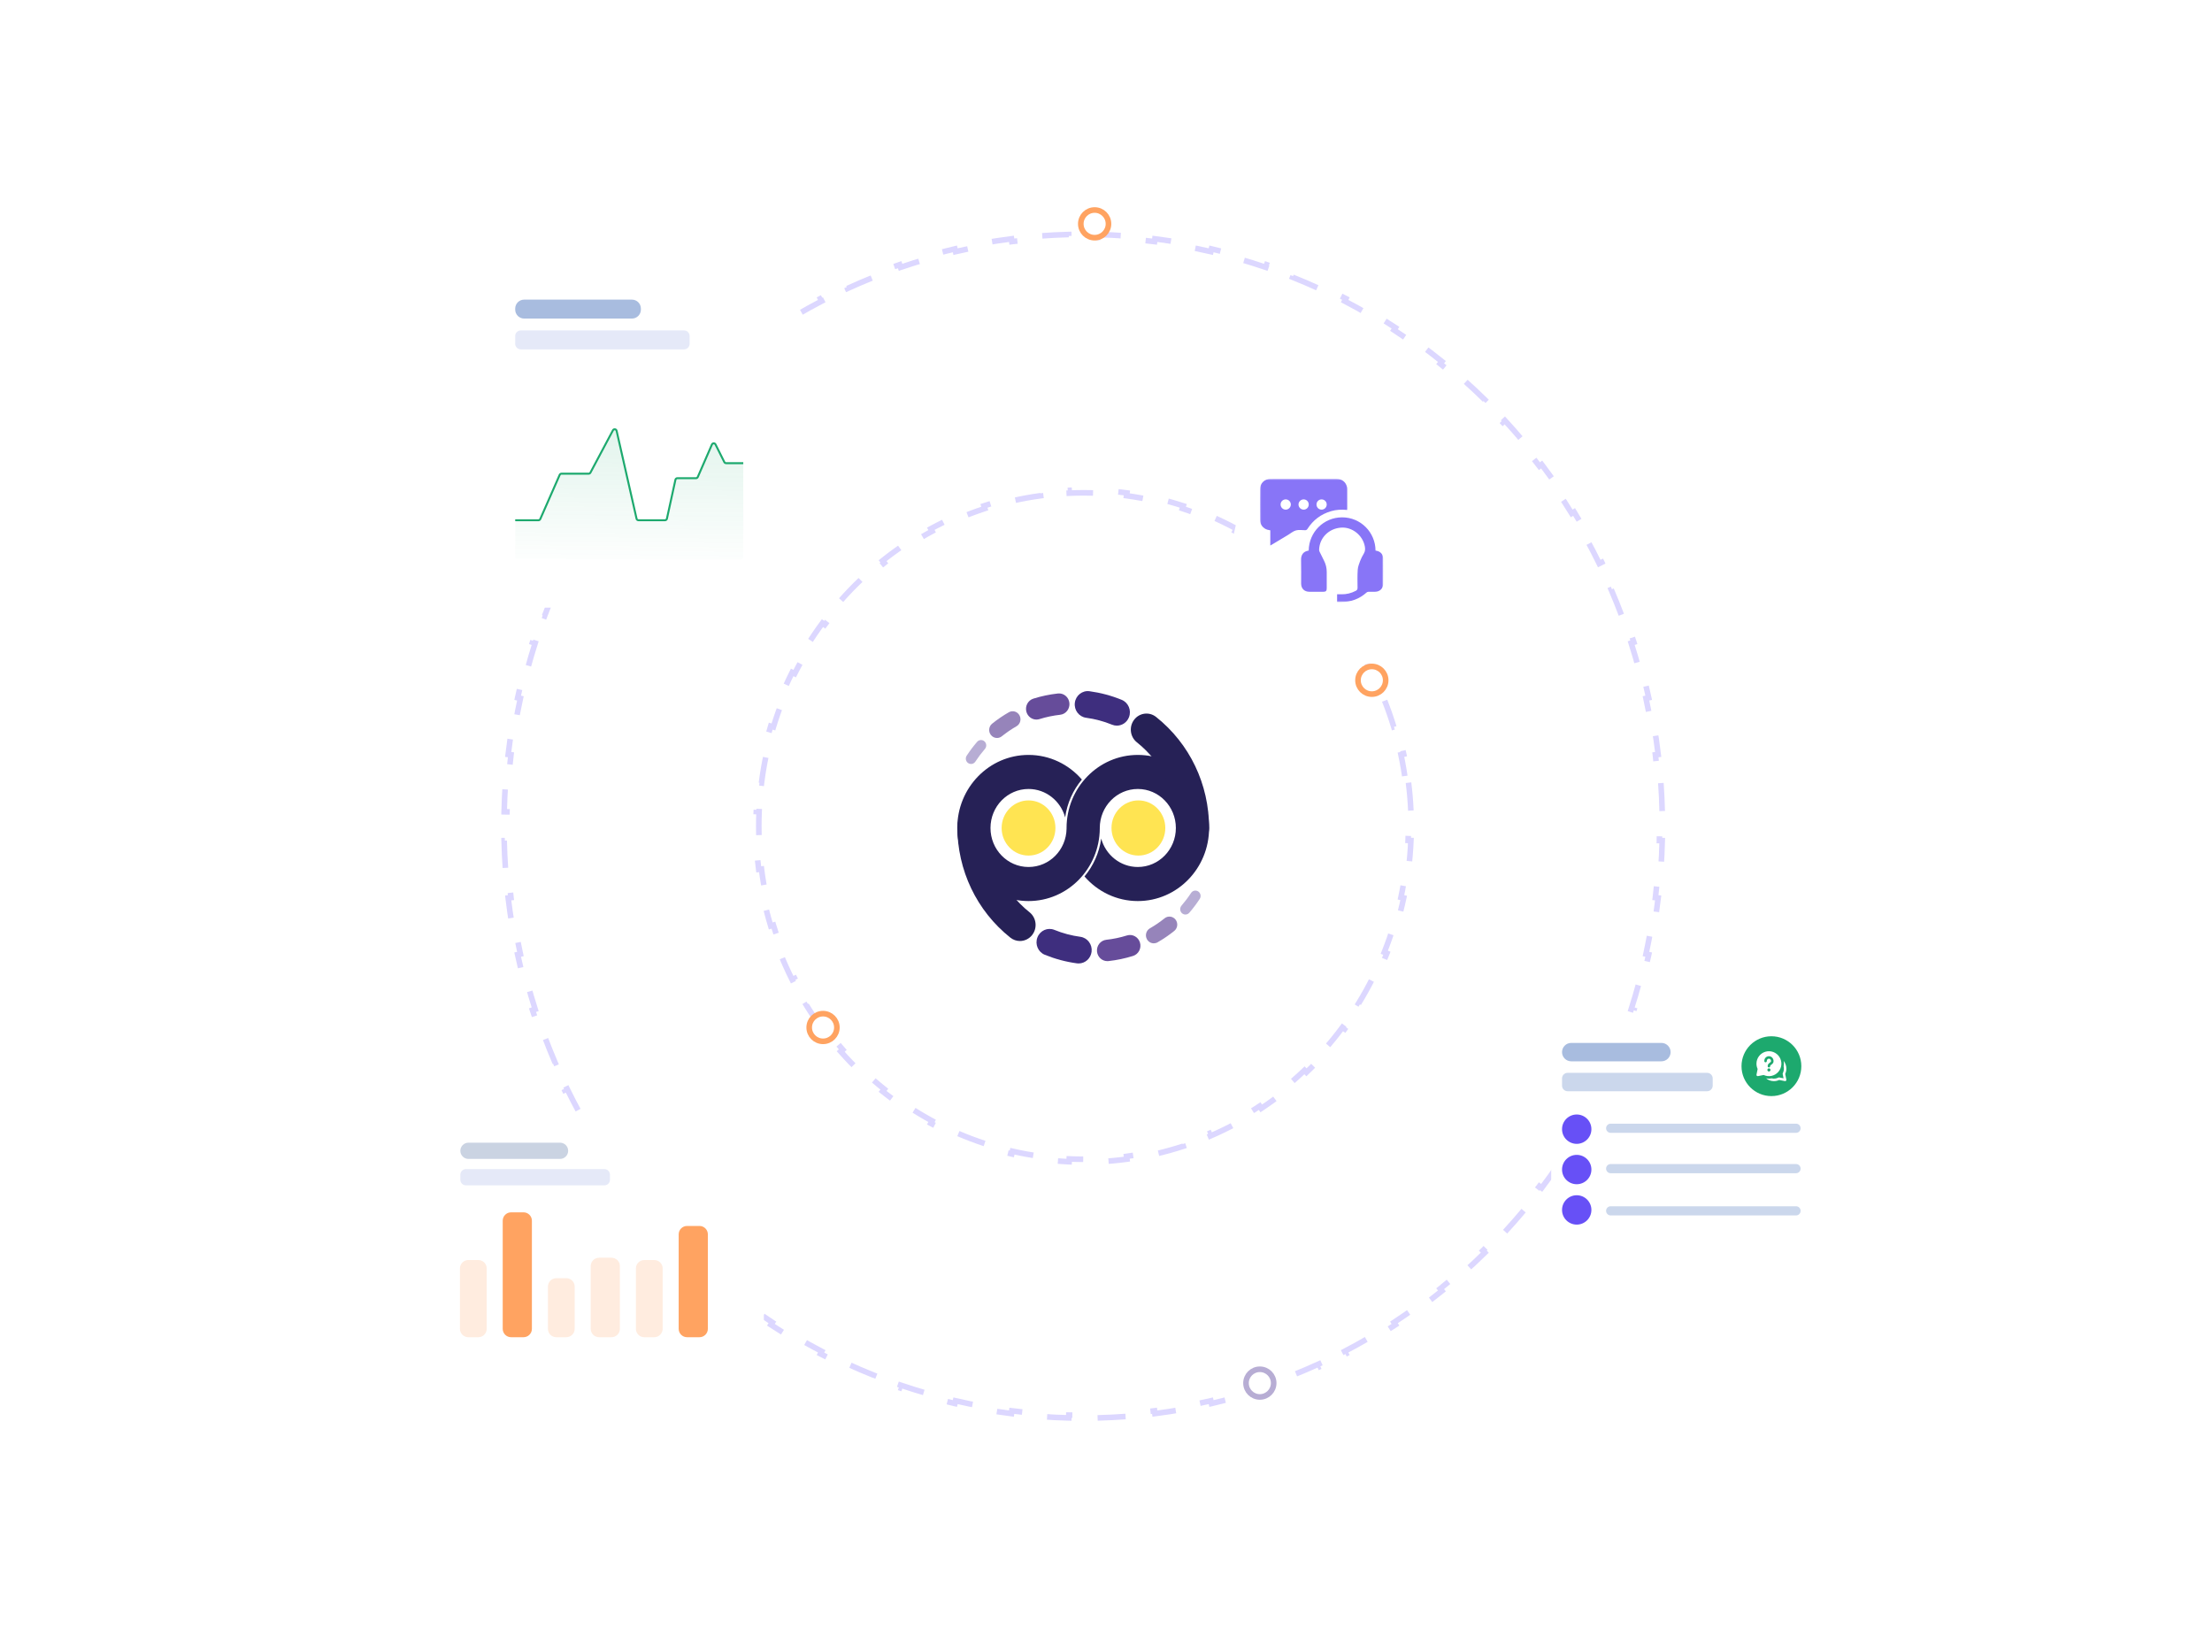 <svg width="790" height="590" viewBox="0 0 790 590" fill="none" xmlns="http://www.w3.org/2000/svg">
<g filter="url(#filter0_d_426_6)">
<rect x="26" y="26" width="730" height="530" rx="50" fill="white"/>
<g clip-path="url(#clip0_426_6)">
<path fill-rule="evenodd" clip-rule="evenodd" d="M363.332 317.791C349.276 317.791 337.881 306.108 337.881 291.696C337.881 277.284 349.276 265.601 363.332 265.601C370.914 265.601 377.719 269 382.383 274.392C379.254 278.144 377.123 282.797 376.414 287.919C374.809 282.06 369.561 277.765 363.332 277.765C355.829 277.765 349.746 284.003 349.746 291.696C349.746 299.39 355.829 305.627 363.332 305.627C370.836 305.627 376.802 299.509 376.917 291.918L376.914 291.696C376.914 277.284 388.309 265.602 402.365 265.602C416.422 265.602 427.818 277.284 427.818 291.696C427.818 306.108 416.423 317.791 402.365 317.791C394.785 317.791 387.979 314.391 383.316 308.999C386.445 305.248 388.575 300.594 389.284 295.471C390.889 301.33 396.137 305.626 402.364 305.626C409.869 305.626 415.952 299.389 415.952 291.695C415.952 284.002 409.868 277.764 402.364 277.764C394.861 277.764 388.778 284.002 388.778 291.695L388.781 291.917C388.665 306.227 377.316 317.791 363.332 317.791Z" fill="#262156"/>
<path fill-rule="evenodd" clip-rule="evenodd" d="M363.332 301.547C358.027 301.547 353.725 297.137 353.725 291.696C353.725 286.256 358.026 281.846 363.332 281.846C368.639 281.846 372.94 286.257 372.94 291.696C372.94 297.136 368.639 301.547 363.332 301.547Z" fill="#FFE452"/>
<path fill-rule="evenodd" clip-rule="evenodd" d="M402.572 301.547C397.265 301.547 392.964 297.137 392.964 291.696C392.964 286.256 397.265 281.846 402.572 281.846C407.878 281.846 412.179 286.257 412.179 291.696C412.179 297.136 407.878 301.547 402.572 301.547Z" fill="#FFE452"/>
<path d="M422.225 297.43C419.137 297.43 416.631 294.862 416.631 291.695C416.631 279.644 411.308 268.491 402.024 261.095C399.585 259.152 399.144 255.548 401.038 253.048C402.932 250.549 406.444 250.094 408.886 252.039C420.917 261.623 427.817 276.078 427.817 291.695C427.817 294.862 425.312 297.43 422.223 297.43" fill="#262156"/>
<path d="M394.878 255.145C394.305 255.145 393.722 255.036 393.156 254.804C390.182 253.59 387.062 252.758 383.885 252.328C381.332 251.984 379.535 249.583 379.873 246.967C380.208 244.351 382.545 242.51 385.102 242.853C389.043 243.386 392.912 244.419 396.603 245.926C398.995 246.902 400.16 249.68 399.209 252.132C398.483 254.004 396.73 255.144 394.878 255.144" fill="#3E2E7E"/>
<path d="M366.156 252.978C364.56 252.978 363.083 251.918 362.592 250.272C361.99 248.253 363.097 246.115 365.066 245.498C367.913 244.606 370.861 243.989 373.827 243.663C375.876 243.43 377.712 244.957 377.932 247.056C378.15 249.156 376.669 251.04 374.621 251.264C372.124 251.539 369.642 252.058 367.247 252.808C366.883 252.922 366.516 252.977 366.155 252.977" fill="#664C9A"/>
<path d="M352.072 259.554C351.242 259.554 350.421 259.177 349.869 258.455C348.916 257.209 349.13 255.406 350.345 254.43C352.224 252.92 354.227 251.553 356.301 250.366C357.649 249.593 359.353 250.089 360.106 251.471C360.86 252.854 360.377 254.6 359.028 255.373C357.207 256.416 355.446 257.617 353.796 258.943C353.284 259.354 352.676 259.554 352.072 259.554Z" fill="#9684BA"/>
<path d="M342.797 268.838C342.44 268.838 342.079 268.733 341.761 268.513C340.906 267.925 340.678 266.738 341.252 265.862C342.378 264.14 343.628 262.481 344.969 260.929C345.651 260.14 346.83 260.066 347.6 260.766C348.37 261.465 348.442 262.673 347.759 263.463C346.529 264.888 345.382 266.41 344.347 267.99C343.988 268.539 343.398 268.837 342.798 268.837" fill="#B7ADD4"/>
<path d="M360.262 332.057C359.063 332.057 357.856 331.663 356.836 330.85C344.804 321.267 337.904 306.813 337.904 291.193C337.904 288.026 340.409 285.459 343.497 285.459C346.586 285.459 349.09 288.026 349.09 291.193C349.09 303.245 354.414 314.398 363.697 321.794C366.137 323.738 366.577 327.34 364.683 329.84C363.581 331.294 361.93 332.057 360.262 332.057Z" fill="#262156"/>
<path d="M381.236 340.075C381.033 340.075 380.83 340.062 380.623 340.035C376.681 339.503 372.81 338.47 369.119 336.962C366.728 335.987 365.561 333.208 366.513 330.756C367.466 328.304 370.174 327.107 372.568 328.084C375.541 329.297 378.66 330.13 381.838 330.558C384.39 330.901 386.186 333.301 385.852 335.918C385.543 338.324 383.54 340.074 381.236 340.074" fill="#3E2E7E"/>
<path d="M391.493 339.247C389.612 339.247 387.994 337.792 387.789 335.831C387.571 333.731 389.053 331.848 391.1 331.622C393.6 331.348 396.081 330.83 398.474 330.077C400.438 329.461 402.527 330.595 403.13 332.616C403.732 334.635 402.624 336.773 400.654 337.39C397.809 338.281 394.863 338.898 391.893 339.225C391.759 339.239 391.625 339.247 391.492 339.247" fill="#664C9A"/>
<path d="M408.061 332.887C407.081 332.887 406.129 332.359 405.617 331.419C404.863 330.036 405.345 328.29 406.693 327.518C408.514 326.475 410.276 325.272 411.926 323.945C413.14 322.97 414.898 323.189 415.853 324.433C416.806 325.681 416.592 327.482 415.376 328.459C413.497 329.968 411.494 331.335 409.422 332.522C408.99 332.77 408.522 332.887 408.06 332.887" fill="#9684BA"/>
<path d="M419.358 322.604C418.919 322.604 418.48 322.447 418.125 322.124C417.354 321.425 417.282 320.218 417.964 319.426C419.197 317.996 420.346 316.474 421.375 314.898C421.95 314.021 423.108 313.79 423.961 314.375C424.817 314.963 425.044 316.151 424.472 317.026C423.348 318.743 422.099 320.401 420.756 321.959C420.389 322.385 419.874 322.604 419.359 322.604" fill="#B7ADD4"/>
</g>
<path opacity="0.3" d="M589.166 275.659C589.406 279.055 589.566 282.474 589.647 285.912L588.647 285.935C588.687 287.639 588.707 289.347 588.707 291.06C588.707 292.773 588.687 294.482 588.647 296.185L589.647 296.209C589.566 299.647 589.406 303.065 589.166 306.461L588.169 306.391C587.928 309.805 587.608 313.196 587.21 316.562L588.203 316.68C587.8 320.093 587.316 323.48 586.756 326.841L585.769 326.677C585.206 330.049 584.565 333.395 583.847 336.711L584.825 336.922C584.098 340.279 583.293 343.605 582.413 346.899L581.446 346.641C580.564 349.942 579.605 353.21 578.571 356.444L579.523 356.749C578.478 360.018 577.358 363.251 576.163 366.448L575.226 366.098C574.031 369.297 572.761 372.458 571.42 375.579L572.339 375.974C570.984 379.125 569.557 382.236 568.059 385.304L567.16 384.865C565.663 387.932 564.094 390.956 562.457 393.935L563.333 394.417C561.682 397.421 559.961 400.38 558.173 403.291L557.321 402.767C555.535 405.673 553.682 408.532 551.763 411.34L552.589 411.905C550.656 414.734 548.658 417.512 546.595 420.238L545.798 419.635C543.741 422.353 541.62 425.019 539.438 427.63L540.205 428.271C538.008 430.899 535.75 433.471 533.432 435.985L532.697 435.307C530.386 437.812 528.017 440.26 525.59 442.647L526.291 443.36C523.851 445.76 521.353 448.1 518.799 450.377L518.134 449.631C515.592 451.898 512.995 454.102 510.345 456.241L510.973 457.019C508.31 459.168 505.595 461.252 502.829 463.268L502.24 462.459C499.489 464.464 496.687 466.402 493.838 468.27L494.386 469.106C491.526 470.981 488.618 472.785 485.664 474.518L485.158 473.655C482.223 475.376 479.243 477.025 476.22 478.6L476.682 479.487C473.651 481.066 470.577 482.571 467.462 484L467.045 483.091C463.955 484.508 460.825 485.849 457.656 487.113L458.027 488.042C454.855 489.307 451.645 490.494 448.399 491.601L448.076 490.655C444.862 491.751 441.612 492.769 438.329 493.706L438.603 494.667C435.323 495.603 432.009 496.459 428.664 497.232L428.439 496.257C425.133 497.021 421.797 497.704 418.433 498.303L418.608 499.287C415.253 499.885 411.87 500.4 408.461 500.83L408.336 499.838C404.973 500.262 401.585 500.603 398.173 500.86L398.248 501.857C394.853 502.112 391.436 502.284 387.997 502.37L387.972 501.37C386.27 501.412 384.562 501.434 382.85 501.434C381.137 501.434 379.429 501.412 377.727 501.37L377.702 502.37C374.263 502.284 370.846 502.112 367.451 501.857L367.526 500.86C364.115 500.603 360.727 500.262 357.364 499.838L357.238 500.83C353.83 500.4 350.446 499.885 347.091 499.287L347.266 498.303C343.902 497.704 340.566 497.021 337.26 496.257L337.035 497.232C333.69 496.459 330.377 495.603 327.096 494.667L327.37 493.706C324.087 492.769 320.837 491.751 317.623 490.655L317.3 491.601C314.054 490.494 310.844 489.307 307.672 488.042L308.043 487.113C304.874 485.849 301.744 484.508 298.654 483.091L298.237 484C295.122 482.571 292.048 481.066 289.017 479.487L289.479 478.6C286.456 477.025 283.476 475.376 280.542 473.655L280.036 474.518C277.082 472.785 274.173 470.981 271.313 469.106L271.861 468.27C269.012 466.402 266.211 464.464 263.459 462.459L262.87 463.268C260.104 461.252 257.389 459.168 254.726 457.019L255.355 456.241C252.705 454.102 250.107 451.898 247.565 449.631L246.9 450.377C244.346 448.1 241.848 445.76 239.408 443.36L240.109 442.647C237.682 440.26 235.313 437.812 233.003 435.307L232.268 435.985C229.949 433.471 227.691 430.899 225.494 428.271L226.262 427.63C224.079 425.019 221.959 422.353 219.901 419.635L219.104 420.238C217.041 417.512 215.043 414.734 213.11 411.904L213.936 411.34C212.017 408.532 210.164 405.673 208.379 402.767L207.527 403.291C205.738 400.38 204.017 397.421 202.366 394.417L203.243 393.935C201.605 390.956 200.037 387.932 198.539 384.865L197.641 385.304C196.142 382.236 194.715 379.125 193.361 375.974L194.279 375.579C192.938 372.458 191.668 369.297 190.473 366.098L189.536 366.448C188.342 363.251 187.221 360.018 186.176 356.749L187.128 356.444C186.095 353.21 185.135 349.942 184.253 346.641L183.287 346.899C182.406 343.605 181.601 340.279 180.875 336.922L181.852 336.711C181.134 333.395 180.493 330.049 179.93 326.677L178.944 326.841C178.383 323.48 177.9 320.093 177.496 316.68L178.489 316.562C178.091 313.196 177.771 309.805 177.53 306.391L176.533 306.461C176.294 303.065 176.133 299.647 176.052 296.208L177.052 296.185C177.012 294.482 176.992 292.773 176.992 291.06C176.992 289.347 177.012 287.639 177.052 285.935L176.052 285.912C176.133 282.473 176.294 279.055 176.533 275.659L177.53 275.73C177.771 272.316 178.091 268.925 178.489 265.558L177.496 265.441C177.9 262.028 178.383 258.64 178.944 255.279L179.93 255.444C180.493 252.071 181.134 248.726 181.852 245.41L180.875 245.198C181.601 241.842 182.406 238.516 183.287 235.221L184.253 235.48C185.135 232.179 186.095 228.91 187.128 225.676L186.176 225.372C187.221 222.103 188.342 218.869 189.536 215.673L190.473 216.023C191.668 212.824 192.938 209.663 194.279 206.541L193.361 206.147C194.715 202.996 196.142 199.885 197.641 196.816L198.539 197.255C200.037 194.188 201.605 191.164 203.243 188.185L202.366 187.704C204.017 184.7 205.738 181.741 207.527 178.83L208.379 179.353C210.164 176.447 212.017 173.589 213.936 170.78L213.11 170.216C215.043 167.387 217.041 164.608 219.104 161.883L219.901 162.486C221.959 159.767 224.079 157.101 226.262 154.491L225.494 153.849C227.691 151.222 229.949 148.65 232.268 146.136L233.003 146.813C235.313 144.308 237.682 141.861 240.109 139.474L239.408 138.761C241.848 136.36 244.346 134.02 246.9 131.743L247.565 132.49C250.108 130.223 252.705 128.019 255.355 125.88L254.726 125.102C257.389 122.952 260.104 120.869 262.87 118.853L263.459 119.661C266.211 117.656 269.012 115.719 271.861 113.851L271.313 113.015C274.173 111.14 277.082 109.335 280.036 107.603L280.542 108.465C283.476 106.744 286.456 105.095 289.479 103.52L289.017 102.633C292.048 101.054 295.122 99.549 298.237 98.121L298.654 99.03C301.744 97.613 304.874 96.271 308.043 95.008L307.672 94.079C310.844 92.814 314.054 91.627 317.3 90.519L317.623 91.466C320.838 90.369 324.087 89.352 327.37 88.415L327.096 87.453C330.377 86.517 333.69 85.662 337.035 84.889L337.26 85.863C340.566 85.1 343.902 84.417 347.266 83.818L347.091 82.833C350.447 82.236 353.83 81.721 357.239 81.291L357.364 82.283C360.727 81.859 364.115 81.517 367.526 81.261L367.451 80.264C370.846 80.008 374.263 79.837 377.702 79.751L377.727 80.751C379.429 80.708 381.137 80.687 382.85 80.687C384.562 80.687 386.27 80.708 387.973 80.751L387.997 79.751C391.436 79.837 394.854 80.008 398.248 80.264L398.173 81.261C401.585 81.517 404.973 81.859 408.336 82.283L408.461 81.291C411.87 81.721 415.253 82.236 418.608 82.833L418.433 83.818C421.797 84.417 425.133 85.1 428.439 85.863L428.665 84.889C432.009 85.662 435.323 86.517 438.603 87.453L438.329 88.415C441.612 89.352 444.862 90.369 448.076 91.466L448.399 90.519C451.645 91.627 454.855 92.814 458.027 94.079L457.656 95.008C460.825 96.271 463.955 97.613 467.045 99.03L467.462 98.121C470.577 99.549 473.651 101.054 476.682 102.633L476.22 103.52C479.243 105.095 482.223 106.744 485.158 108.465L485.664 107.603C488.618 109.335 491.526 111.14 494.386 113.015L493.838 113.851C496.687 115.719 499.489 117.656 502.24 119.661L502.829 118.853C505.595 120.869 508.31 122.952 510.973 125.102L510.345 125.88C512.995 128.019 515.592 130.223 518.134 132.49L518.8 131.743C521.353 134.02 523.851 136.36 526.291 138.761L525.59 139.474C528.017 141.861 530.386 144.308 532.697 146.813L533.432 146.136C535.75 148.65 538.008 151.222 540.205 153.849L539.438 154.491C541.62 157.101 543.741 159.767 545.798 162.486L546.595 161.883C548.658 164.608 550.656 167.387 552.589 170.216L551.763 170.78C553.682 173.589 555.535 176.447 557.321 179.353L558.173 178.83C559.961 181.741 561.682 184.7 563.333 187.704L562.457 188.185C564.094 191.164 565.663 194.189 567.16 197.255L568.059 196.816C569.557 199.885 570.984 202.996 572.339 206.147L571.42 206.541C572.761 209.663 574.031 212.824 575.226 216.023L576.163 215.673C577.358 218.869 578.478 222.103 579.523 225.372L578.571 225.676C579.605 228.91 580.564 232.179 581.446 235.48L582.413 235.221C583.293 238.516 584.098 241.842 584.825 245.198L583.847 245.41C584.565 248.726 585.207 252.071 585.769 255.444L586.756 255.279C587.316 258.64 587.8 262.028 588.203 265.441L587.21 265.558C587.608 268.925 587.928 272.316 588.169 275.73L589.166 275.659Z" stroke="#8979FF" stroke-width="2" stroke-dasharray="10 10"/>
<path opacity="0.3" d="M499.035 275.518C499.461 278.912 499.749 282.349 499.893 285.825L498.894 285.866C498.964 287.568 499 289.28 499 291C499 292.72 498.964 294.431 498.894 296.133L499.893 296.174C499.749 299.65 499.461 303.088 499.035 306.481L498.043 306.356C497.614 309.774 497.043 313.146 496.338 316.466L497.316 316.674C496.595 320.066 495.734 323.405 494.74 326.684L493.783 326.393C492.785 329.684 491.652 332.912 490.39 336.073L491.319 336.444C490.035 339.66 488.619 342.805 487.078 345.874L486.184 345.425C484.645 348.491 482.979 351.479 481.195 354.382L482.047 354.906C480.237 357.851 478.305 360.709 476.26 363.473L475.456 362.879C473.419 365.632 471.267 368.292 469.009 370.851L469.758 371.512C467.474 374.1 465.081 376.586 462.586 378.961L461.897 378.237C459.42 380.595 456.842 382.844 454.171 384.976L454.795 385.758C452.102 387.908 449.314 389.94 446.439 391.846L445.886 391.012C443.041 392.899 440.11 394.662 437.101 396.292L437.577 397.171C434.552 398.81 431.449 400.318 428.274 401.685L427.879 400.767C424.751 402.114 421.553 403.325 418.293 404.392L418.604 405.342C415.344 406.409 412.022 407.334 408.645 408.108L408.421 407.134C405.112 407.893 401.749 408.507 398.34 408.969L398.474 409.96C395.084 410.419 391.649 410.729 388.174 410.885L388.129 409.886C386.429 409.961 384.719 410 383 410C381.281 410 379.571 409.961 377.871 409.886L377.826 410.885C374.351 410.729 370.916 410.419 367.526 409.96L367.66 408.969C364.251 408.507 360.888 407.893 357.579 407.134L357.355 408.108C353.978 407.334 350.656 406.409 347.396 405.342L347.707 404.392C344.447 403.325 341.249 402.114 338.121 400.767L337.726 401.685C334.551 400.318 331.448 398.81 328.423 397.171L328.899 396.292C325.89 394.662 322.959 392.899 320.114 391.012L319.561 391.846C316.686 389.94 313.898 387.908 311.205 385.758L311.829 384.976C309.158 382.844 306.58 380.595 304.103 378.237L303.414 378.961C300.919 376.586 298.526 374.1 296.242 371.512L296.991 370.851C294.733 368.292 292.581 365.632 290.544 362.879L289.74 363.473C287.695 360.709 285.763 357.851 283.953 354.906L284.805 354.382C283.021 351.479 281.355 348.491 279.816 345.425L278.922 345.874C277.381 342.805 275.965 339.66 274.681 336.444L275.61 336.073C274.348 332.912 273.215 329.684 272.217 326.393L271.26 326.684C270.266 323.405 269.405 320.067 268.684 316.674L269.662 316.466C268.957 313.146 268.386 309.774 267.957 306.356L266.965 306.481C266.539 303.088 266.251 299.65 266.107 296.174L267.106 296.133C267.036 294.431 267 292.72 267 291C267 289.28 267.036 287.568 267.106 285.866L266.107 285.825C266.251 282.349 266.539 278.912 266.965 275.518L267.957 275.643C268.386 272.225 268.957 268.853 269.662 265.533L268.684 265.325C269.405 261.933 270.266 258.594 271.26 255.316L272.217 255.606C273.215 252.316 274.348 249.087 275.61 245.926L274.681 245.556C275.965 242.34 277.381 239.194 278.922 236.125L279.816 236.574C281.355 233.509 283.021 230.521 284.805 227.617L283.953 227.094C285.763 224.149 287.695 221.291 289.74 218.526L290.544 219.121C292.581 216.367 294.733 213.708 296.991 211.149L296.242 210.487C298.526 207.899 300.919 205.414 303.414 203.039L304.103 203.763C306.58 201.404 309.158 199.155 311.829 197.024L311.205 196.242C313.898 194.092 316.686 192.06 319.561 190.154L320.114 190.987C322.959 189.1 325.89 187.338 328.899 185.707L328.423 184.828C331.448 183.189 334.551 181.682 337.726 180.314L338.121 181.233C341.249 179.885 344.447 178.675 347.707 177.608L347.396 176.657C350.656 175.59 353.978 174.666 357.355 173.891L357.579 174.866C360.888 174.107 364.251 173.493 367.66 173.031L367.526 172.04C370.916 171.581 374.351 171.27 377.826 171.115L377.871 172.114C379.571 172.038 381.281 172 383 172C384.719 172 386.429 172.038 388.129 172.114L388.174 171.115C391.649 171.27 395.084 171.581 398.474 172.04L398.34 173.031C401.749 173.493 405.112 174.107 408.421 174.866L408.645 173.891C412.022 174.666 415.344 175.59 418.604 176.657L418.293 177.608C421.553 178.675 424.751 179.885 427.879 181.233L428.274 180.314C431.449 181.682 434.552 183.189 437.577 184.828L437.101 185.707C440.11 187.338 443.041 189.1 445.886 190.987L446.439 190.154C449.314 192.06 452.102 194.092 454.795 196.242L454.171 197.024C456.842 199.155 459.42 201.404 461.897 203.763L462.586 203.039C465.081 205.414 467.474 207.899 469.758 210.487L469.009 211.149C471.267 213.708 473.419 216.367 475.456 219.121L476.26 218.526C478.305 221.291 480.237 224.149 482.047 227.094L481.195 227.617C482.979 230.521 484.645 233.509 486.184 236.574L487.078 236.125C488.619 239.194 490.035 242.34 491.319 245.556L490.39 245.926C491.652 249.087 492.785 252.316 493.783 255.606L494.74 255.316C495.734 258.594 496.595 261.933 497.316 265.325L496.338 265.533C497.043 268.853 497.614 272.225 498.043 275.643L499.035 275.518Z" stroke="#8979FF" stroke-width="2" stroke-dasharray="10 10"/>
<g filter="url(#filter1_d_426_6)">
<path d="M261 91H181C174.925 91 170 95.925 170 102V197C170 203.075 174.925 208 181 208H261C267.075 208 272 203.075 272 197V102C272 95.925 267.075 91 261 91Z" fill="white"/>
</g>
<path d="M188.302 182.211H180.709C180.317 182.211 180 182.529 180 182.92V195.069C180 195.46 180.317 195.778 180.709 195.778H260.748C261.14 195.778 261.457 195.46 261.457 195.069V162.285C261.457 161.893 261.14 161.576 260.748 161.576H255.323C255.053 161.576 254.807 161.423 254.687 161.181L251.544 154.808C251.276 154.266 250.496 154.286 250.257 154.841L245.204 166.578C245.092 166.838 244.836 167.006 244.553 167.006H237.921C237.587 167.006 237.298 167.239 237.228 167.565L234.182 181.652C234.112 181.978 233.823 182.211 233.489 182.211H224.036C223.704 182.211 223.417 181.981 223.344 181.657L216.219 149.882C216.075 149.239 215.207 149.124 214.9 149.708L206.865 164.998C206.742 165.231 206.5 165.377 206.237 165.377H196.537C196.255 165.377 196 165.545 195.887 165.804L188.952 181.785C188.839 182.044 188.584 182.211 188.302 182.211Z" fill="url(#paint0_linear_426_6)" fill-opacity="0.13"/>
<path d="M180 181.794H188.304C188.585 181.794 188.84 181.628 188.953 181.37L195.886 165.589C195.999 165.331 196.254 165.165 196.535 165.165H206.239C206.502 165.165 206.742 165.021 206.865 164.789L214.902 149.683C215.211 149.103 216.074 149.218 216.219 149.859L223.343 181.242C223.416 181.565 223.703 181.794 224.034 181.794H233.491C233.824 181.794 234.112 181.562 234.183 181.237L237.227 167.332C237.298 167.006 237.586 166.774 237.919 166.774H244.555C244.837 166.774 245.093 166.607 245.205 166.349L250.258 154.755C250.498 154.204 251.273 154.183 251.542 154.722L254.686 161.018C254.806 161.258 255.052 161.41 255.321 161.41H261.457" stroke="#1DA96E" stroke-width="0.709"/>
<path opacity="0.6" d="M240.296 114H182C180.895 114 180 114.895 180 116V118.77C180 119.875 180.895 120.77 182 120.77H240.296C241.401 120.77 242.296 119.875 242.296 118.77V116C242.296 114.895 241.401 114 240.296 114Z" fill="#D3DAF3"/>
<path d="M221.684 103H183.206C181.435 103 180 104.435 180 106.206V106.564C180 108.335 181.435 109.77 183.206 109.77H221.684C223.455 109.77 224.89 108.335 224.89 106.564V106.206C224.89 104.435 223.455 103 221.684 103Z" fill="#A8BCDF"/>
<g filter="url(#filter2_d_426_6)">
<path d="M250.8 391H158C152.477 391 148 395.477 148 401V475C148 480.523 152.477 485 158 485H250.8C256.323 485 260.8 480.523 260.8 475V401C260.8 395.477 256.323 391 250.8 391Z" fill="white"/>
</g>
<path opacity="0.6" d="M211.844 413.514H162.41C161.306 413.514 160.41 414.409 160.41 415.514V417.321C160.41 418.425 161.306 419.321 162.41 419.321H211.844C212.948 419.321 213.844 418.425 213.844 417.321V415.514C213.844 414.409 212.948 413.514 211.844 413.514Z" fill="#D3DAF3"/>
<path d="M196.01 404.078H163.314C161.71 404.078 160.41 405.378 160.41 406.982C160.41 408.585 161.71 409.885 163.314 409.885H196.01C197.614 409.885 198.914 408.585 198.914 406.982C198.914 405.378 197.614 404.078 196.01 404.078Z" fill="#CAD3E2"/>
<path opacity="0.2" d="M166.82 445.984H163.266C161.609 445.984 160.266 447.327 160.266 448.984V470.556C160.266 472.213 161.609 473.556 163.266 473.556H166.82C168.477 473.556 169.82 472.213 169.82 470.556V448.984C169.82 447.327 168.477 445.984 166.82 445.984Z" fill="#FFA361"/>
<path d="M182.964 428.953H178.541C176.884 428.953 175.541 430.296 175.541 431.953V470.556C175.541 472.212 176.884 473.556 178.541 473.556H182.964C184.621 473.556 185.964 472.212 185.964 470.556V431.953C185.964 430.296 184.621 428.953 182.964 428.953Z" fill="#FFA361"/>
<path opacity="0.2" d="M198.242 452.469H194.688C193.031 452.469 191.688 453.812 191.688 455.469V470.554C191.688 472.211 193.031 473.554 194.688 473.554H198.242C199.899 473.554 201.242 472.211 201.242 470.554V455.469C201.242 453.812 199.899 452.469 198.242 452.469Z" fill="#FFA361"/>
<path opacity="0.2" d="M214.388 445.168H209.965C208.308 445.168 206.965 446.511 206.965 448.168V470.551C206.965 472.208 208.308 473.551 209.965 473.551H214.388C216.045 473.551 217.388 472.208 217.388 470.551V448.168C217.388 446.511 216.045 445.168 214.388 445.168Z" fill="#FFA361"/>
<path opacity="0.2" d="M229.664 445.984H226.109C224.453 445.984 223.109 447.327 223.109 448.984V470.556C223.109 472.213 224.453 473.556 226.109 473.556H229.664C231.32 473.556 232.664 472.213 232.664 470.556V448.984C232.664 447.327 231.32 445.984 229.664 445.984Z" fill="#FFA361"/>
<path d="M245.808 433.818H241.385C239.728 433.818 238.385 435.161 238.385 436.818V470.555C238.385 472.211 239.728 473.555 241.385 473.555H245.808C247.464 473.555 248.808 472.211 248.808 470.555V436.818C248.808 435.161 247.464 433.818 245.808 433.818Z" fill="#FFA361"/>
<g filter="url(#filter3_d_426_6)">
<path d="M468 229C490.091 229 508 211.091 508 189C508 166.909 490.091 149 468 149C445.909 149 428 166.909 428 189C428 211.091 445.909 229 468 229Z" fill="white"/>
</g>
<mask id="mask0_426_6" style="mask-type:luminance" maskUnits="userSpaceOnUse" x="446" y="167" width="44" height="44">
<path d="M490 167H446V211H490V167Z" fill="white"/>
</mask>
<g mask="url(#mask0_426_6)">
<path d="M449.678 190.826V185.396C449.295 185.316 448.959 185.269 448.638 185.174C447.115 184.721 446.037 183.364 446.026 181.747C445.997 178.025 445.985 174.304 446.028 170.583C446.053 168.545 447.69 167.023 449.766 167.009C452.127 166.992 454.488 167.005 456.848 167.005C462.338 167.005 467.828 167.002 473.319 167.006C475.198 167.008 476.632 168.106 477.052 169.855C477.118 170.13 477.144 170.42 477.145 170.704C477.153 173.029 477.151 175.356 477.148 177.681C477.148 177.819 477.122 177.956 477.107 178.118C475.138 177.909 473.224 178.009 471.348 178.563C467.774 179.62 464.974 181.716 462.969 184.859C462.74 185.219 462.505 185.362 462.076 185.352C460.986 185.328 459.838 185.148 458.822 185.428C457.826 185.703 456.966 186.468 456.047 187.02C454.117 188.178 452.187 189.337 450.255 190.494C450.093 190.592 449.926 190.682 449.679 190.823L449.678 190.826ZM466.175 176.156C466.167 177.173 466.984 178.005 467.995 178.009C469.004 178.012 469.83 177.183 469.827 176.169C469.824 175.174 469.033 174.369 468.033 174.349C467.018 174.327 466.184 175.141 466.175 176.158V176.156ZM463.408 176.182C463.411 175.156 462.601 174.342 461.583 174.346C460.57 174.35 459.74 175.189 459.753 176.193C459.766 177.177 460.582 177.992 461.567 178.008C462.576 178.024 463.404 177.202 463.408 176.182ZM455.163 174.346C454.148 174.356 453.334 175.189 453.352 176.203C453.37 177.197 454.178 178.002 455.168 178.009C456.168 178.016 457.013 177.176 457.012 176.172C457.012 175.162 456.174 174.334 455.163 174.344V174.346Z" fill="#8875F7"/>
<path d="M463.392 192.616C463.491 185.989 468.772 180.768 475.309 180.758C482.012 180.746 487.223 186.163 487.258 192.62C487.405 192.652 487.557 192.683 487.71 192.715C489.054 192.99 489.97 194.019 489.981 195.387C490.007 198.464 490.013 201.542 489.978 204.619C489.961 206.184 488.77 207.293 487.162 207.33C486.341 207.349 485.516 207.318 484.695 207.346C484.485 207.353 484.236 207.443 484.082 207.581C481.489 209.912 478.443 211.024 474.97 210.999C474.507 210.996 474.043 210.999 473.535 210.999V208.235C474.036 208.235 474.546 208.225 475.056 208.236C476.866 208.278 478.556 207.849 480.164 207.024C480.647 206.776 480.846 206.485 480.839 205.913C480.812 203.767 480.759 201.614 480.902 199.477C480.972 198.418 481.377 197.361 481.758 196.351C482.109 195.42 482.578 194.522 483.093 193.667C483.585 192.851 483.606 192.035 483.442 191.149C482.694 187.124 478.889 184.121 474.907 184.43C470.544 184.767 467.255 188.086 467.113 192.31C467.104 192.563 467.186 192.841 467.298 193.072C467.817 194.151 468.363 195.217 468.897 196.288C469.512 197.524 469.83 198.833 469.832 200.215C469.833 202.183 469.833 204.151 469.832 206.119C469.832 207.017 469.532 207.331 468.654 207.334C466.974 207.34 465.292 207.346 463.612 207.334C461.826 207.321 460.694 206.187 460.689 204.411C460.682 201.602 460.741 198.791 460.668 195.985C460.624 194.291 461.336 192.936 463.395 192.619L463.392 192.616Z" fill="#8875F7"/>
</g>
<path d="M445.943 494.886C448.673 494.886 450.886 492.673 450.886 489.943C450.886 487.213 448.673 485 445.943 485C443.213 485 441 487.213 441 489.943C441 492.673 443.213 494.886 445.943 494.886Z" fill="white" stroke="#B7ADD4" stroke-width="2"/>
</g>
<g filter="url(#filter4_d_426_6)">
<path d="M645.2 359H556C550.477 359 546 363.477 546 369V440C546 445.523 550.477 450 556 450H645.2C650.723 450 655.2 445.523 655.2 440V369C655.2 363.477 650.723 359 645.2 359Z" fill="white"/>
</g>
<path d="M641.438 401.289H575.24C574.335 401.289 573.602 402.023 573.602 402.928C573.602 403.833 574.335 404.566 575.24 404.566H641.438C642.343 404.566 643.076 403.833 643.076 402.928C643.076 402.023 642.343 401.289 641.438 401.289Z" fill="#CBD7EC"/>
<path d="M563.115 408.5C566.01 408.5 568.358 406.153 568.358 403.257C568.358 400.361 566.01 398.014 563.115 398.014C560.219 398.014 557.871 400.361 557.871 403.257C557.871 406.153 560.219 408.5 563.115 408.5Z" fill="#6750F6"/>
<path d="M641.438 415.709H575.24C574.335 415.709 573.602 416.443 573.602 417.348C573.602 418.252 574.335 418.986 575.24 418.986H641.438C642.343 418.986 643.076 418.252 643.076 417.348C643.076 416.443 642.343 415.709 641.438 415.709Z" fill="#CBD7EC"/>
<path d="M563.115 422.918C566.01 422.918 568.358 420.571 568.358 417.675C568.358 414.779 566.01 412.432 563.115 412.432C560.219 412.432 557.871 414.779 557.871 417.675C557.871 420.571 560.219 422.918 563.115 422.918Z" fill="#6750F6"/>
<path d="M641.438 430.785H575.24C574.335 430.785 573.602 431.519 573.602 432.423C573.602 433.328 574.335 434.062 575.24 434.062H641.438C642.343 434.062 643.076 433.328 643.076 432.423C643.076 431.519 642.343 430.785 641.438 430.785Z" fill="#CBD7EC"/>
<path d="M563.115 437.338C566.01 437.338 568.358 434.991 568.358 432.095C568.358 429.199 566.01 426.852 563.115 426.852C560.219 426.852 557.871 429.199 557.871 432.095C557.871 434.991 560.219 437.338 563.115 437.338Z" fill="#6750F6"/>
<path opacity="0.6" d="M609.68 383.133H559.871C558.767 383.133 557.871 384.028 557.871 385.133V387.707C557.871 388.811 558.767 389.707 559.871 389.707H609.68C610.784 389.707 611.68 388.811 611.68 387.707V385.133C611.68 384.028 610.784 383.133 609.68 383.133Z" fill="#A8BCDF"/>
<path d="M593.358 372.451H561.158C559.343 372.451 557.871 373.922 557.871 375.738C557.871 377.553 559.343 379.024 561.158 379.024H593.358C595.173 379.024 596.645 377.553 596.645 375.738C596.645 373.922 595.173 372.451 593.358 372.451Z" fill="#A8BCDF"/>
<path d="M632.649 391.444C638.549 391.444 643.332 386.661 643.332 380.761C643.332 374.861 638.549 370.078 632.649 370.078C626.75 370.078 621.967 374.861 621.967 380.761C621.967 386.661 626.75 391.444 632.649 391.444Z" fill="#1DA96E"/>
<path d="M630.745 385.114C631.536 385.754 632.523 386.103 633.54 386.101C634.211 386.101 634.849 385.952 635.421 385.685L637.459 386.092C637.531 386.106 637.605 386.103 637.675 386.081C637.745 386.06 637.809 386.022 637.861 385.97C637.912 385.918 637.95 385.855 637.972 385.785C637.993 385.715 637.997 385.64 637.982 385.569L637.575 383.532C637.843 382.959 637.991 382.321 637.991 381.65C637.993 380.633 637.644 379.646 637.005 378.855C637.132 379.514 637.134 380.191 637.011 380.851C637.198 381.667 637.092 382.522 636.713 383.268C636.667 383.358 636.653 383.46 636.673 383.558L636.979 385.089L635.448 384.782C635.35 384.763 635.248 384.777 635.159 384.823C634.413 385.202 633.557 385.308 632.741 385.121C632.081 385.243 631.404 385.241 630.745 385.114ZM627.309 379.869C627.309 378.906 627.622 377.969 628.2 377.199C628.778 376.428 629.591 375.867 630.516 375.597C631.44 375.328 632.428 375.366 633.329 375.706C634.23 376.045 634.997 376.668 635.514 377.481C636.032 378.293 636.271 379.251 636.198 380.212C636.124 381.172 635.741 382.083 635.105 382.807C634.47 383.531 633.617 384.029 632.675 384.227C631.732 384.425 630.751 384.312 629.878 383.905L627.841 384.312C627.769 384.326 627.695 384.322 627.625 384.301C627.555 384.28 627.491 384.241 627.439 384.19C627.388 384.138 627.349 384.074 627.328 384.004C627.307 383.934 627.303 383.86 627.318 383.788L627.724 381.75C627.45 381.161 627.308 380.519 627.309 379.869ZM631.76 381.543C631.612 381.543 631.471 381.602 631.366 381.706C631.262 381.81 631.203 381.952 631.203 382.099C631.203 382.247 631.262 382.388 631.366 382.493C631.471 382.597 631.612 382.656 631.76 382.656C631.907 382.656 632.049 382.597 632.153 382.493C632.257 382.388 632.316 382.247 632.316 382.099C632.316 381.952 632.257 381.81 632.153 381.706C632.049 381.602 631.907 381.543 631.76 381.543ZM631.76 377.201C630.827 377.201 630.1 377.93 630.11 378.942C630.111 379.06 630.159 379.173 630.244 379.255C630.328 379.338 630.442 379.384 630.56 379.382C630.678 379.381 630.79 379.333 630.873 379.249C630.956 379.165 631.002 379.051 631 378.933C630.995 378.417 631.321 378.092 631.76 378.092C632.18 378.092 632.519 378.441 632.519 378.937C632.519 379.117 632.457 379.218 632.199 379.422L631.952 379.613C631.502 379.973 631.315 380.251 631.315 380.76C631.314 380.871 631.356 380.978 631.431 381.06C631.506 381.142 631.609 381.194 631.719 381.204C631.83 381.214 631.941 381.182 632.029 381.115C632.118 381.047 632.178 380.949 632.198 380.84L632.207 380.701C632.223 380.569 632.296 380.475 632.515 380.302L632.762 380.111C633.219 379.746 633.409 379.459 633.409 378.937C633.409 377.954 632.677 377.201 631.76 377.201Z" fill="white"/>
<path d="M293.943 371.886C296.673 371.886 298.886 369.673 298.886 366.943C298.886 364.213 296.673 362 293.943 362C291.213 362 289 364.213 289 366.943C289 369.673 291.213 371.886 293.943 371.886Z" fill="white" stroke="#FFA361" stroke-width="2"/>
<path d="M489.943 247.886C492.673 247.886 494.886 245.673 494.886 242.943C494.886 240.213 492.673 238 489.943 238C487.213 238 485 240.213 485 242.943C485 245.673 487.213 247.886 489.943 247.886Z" fill="white" stroke="#FFA361" stroke-width="2"/>
<path d="M390.943 84.886C393.673 84.886 395.886 82.673 395.886 79.943C395.886 77.213 393.673 75 390.943 75C388.213 75 386 77.213 386 79.943C386 82.673 388.213 84.886 390.943 84.886Z" fill="white" stroke="#FFA361" stroke-width="2"/>
<defs>
<filter id="filter0_d_426_6" x="0" y="0" width="790" height="590" filterUnits="userSpaceOnUse" color-interpolation-filters="sRGB">
<feFlood flood-opacity="0" result="BackgroundImageFix"/>
<feColorMatrix in="SourceAlpha" type="matrix" values="0 0 0 0 0 0 0 0 0 0 0 0 0 0 0 0 0 0 127 0" result="hardAlpha"/>
<feOffset dx="4" dy="4"/>
<feGaussianBlur stdDeviation="15"/>
<feColorMatrix type="matrix" values="0 0 0 0 0.474 0 0 0 0 0.474 0 0 0 0 0.474 0 0 0 0.3 0"/>
<feBlend mode="normal" in2="BackgroundImageFix" result="effect1_dropShadow_426_6"/>
<feBlend mode="normal" in="SourceGraphic" in2="effect1_dropShadow_426_6" result="shape"/>
</filter>
<filter id="filter1_d_426_6" x="148" y="66" width="162" height="177" filterUnits="userSpaceOnUse" color-interpolation-filters="sRGB">
<feFlood flood-opacity="0" result="BackgroundImageFix"/>
<feColorMatrix in="SourceAlpha" type="matrix" values="0 0 0 0 0 0 0 0 0 0 0 0 0 0 0 0 0 0 127 0" result="hardAlpha"/>
<feOffset dx="8" dy="5"/>
<feGaussianBlur stdDeviation="15"/>
<feComposite in2="hardAlpha" operator="out"/>
<feColorMatrix type="matrix" values="0 0 0 0 0.143 0 0 0 0 0.192 0 0 0 0 0.366 0 0 0 0.09 0"/>
<feBlend mode="normal" in2="BackgroundImageFix" result="effect1_dropShadow_426_6"/>
<feBlend mode="normal" in="SourceGraphic" in2="effect1_dropShadow_426_6" result="shape"/>
</filter>
<filter id="filter2_d_426_6" x="126" y="366" width="172.8" height="154" filterUnits="userSpaceOnUse" color-interpolation-filters="sRGB">
<feFlood flood-opacity="0" result="BackgroundImageFix"/>
<feColorMatrix in="SourceAlpha" type="matrix" values="0 0 0 0 0 0 0 0 0 0 0 0 0 0 0 0 0 0 127 0" result="hardAlpha"/>
<feOffset dx="8" dy="5"/>
<feGaussianBlur stdDeviation="15"/>
<feComposite in2="hardAlpha" operator="out"/>
<feColorMatrix type="matrix" values="0 0 0 0 0.143 0 0 0 0 0.192 0 0 0 0 0.366 0 0 0 0.09 0"/>
<feBlend mode="normal" in2="BackgroundImageFix" result="effect1_dropShadow_426_6"/>
<feBlend mode="normal" in="SourceGraphic" in2="effect1_dropShadow_426_6" result="shape"/>
</filter>
<filter id="filter3_d_426_6" x="416" y="134" width="120" height="120" filterUnits="userSpaceOnUse" color-interpolation-filters="sRGB">
<feFlood flood-opacity="0" result="BackgroundImageFix"/>
<feColorMatrix in="SourceAlpha" type="matrix" values="0 0 0 0 0 0 0 0 0 0 0 0 0 0 0 0 0 0 127 0" result="hardAlpha"/>
<feOffset dx="8" dy="5"/>
<feGaussianBlur stdDeviation="10"/>
<feComposite in2="hardAlpha" operator="out"/>
<feColorMatrix type="matrix" values="0 0 0 0 0.111 0 0 0 0 0.201 0 0 0 0 0.335 0 0 0 0.1 0"/>
<feBlend mode="normal" in2="BackgroundImageFix" result="effect1_dropShadow_426_6"/>
<feBlend mode="normal" in="SourceGraphic" in2="effect1_dropShadow_426_6" result="shape"/>
</filter>
<filter id="filter4_d_426_6" x="524" y="334" width="169.2" height="151" filterUnits="userSpaceOnUse" color-interpolation-filters="sRGB">
<feFlood flood-opacity="0" result="BackgroundImageFix"/>
<feColorMatrix in="SourceAlpha" type="matrix" values="0 0 0 0 0 0 0 0 0 0 0 0 0 0 0 0 0 0 127 0" result="hardAlpha"/>
<feOffset dx="8" dy="5"/>
<feGaussianBlur stdDeviation="15"/>
<feComposite in2="hardAlpha" operator="out"/>
<feColorMatrix type="matrix" values="0 0 0 0 0.143 0 0 0 0 0.192 0 0 0 0 0.366 0 0 0 0.09 0"/>
<feBlend mode="normal" in2="BackgroundImageFix" result="effect1_dropShadow_426_6"/>
<feBlend mode="normal" in="SourceGraphic" in2="effect1_dropShadow_426_6" result="shape"/>
</filter>
<linearGradient id="paint0_linear_426_6" x1="220.729" y1="148" x2="220.152" y2="199.699" gradientUnits="userSpaceOnUse">
<stop stop-color="#1DA96E"/>
<stop offset="1" stop-color="#1DA96E" stop-opacity="0"/>
</linearGradient>
<clipPath id="clip0_426_6">
<rect width="89.938" height="97.263" fill="white" transform="translate(337.881 242.813)"/>
</clipPath>
</defs>
</svg>
